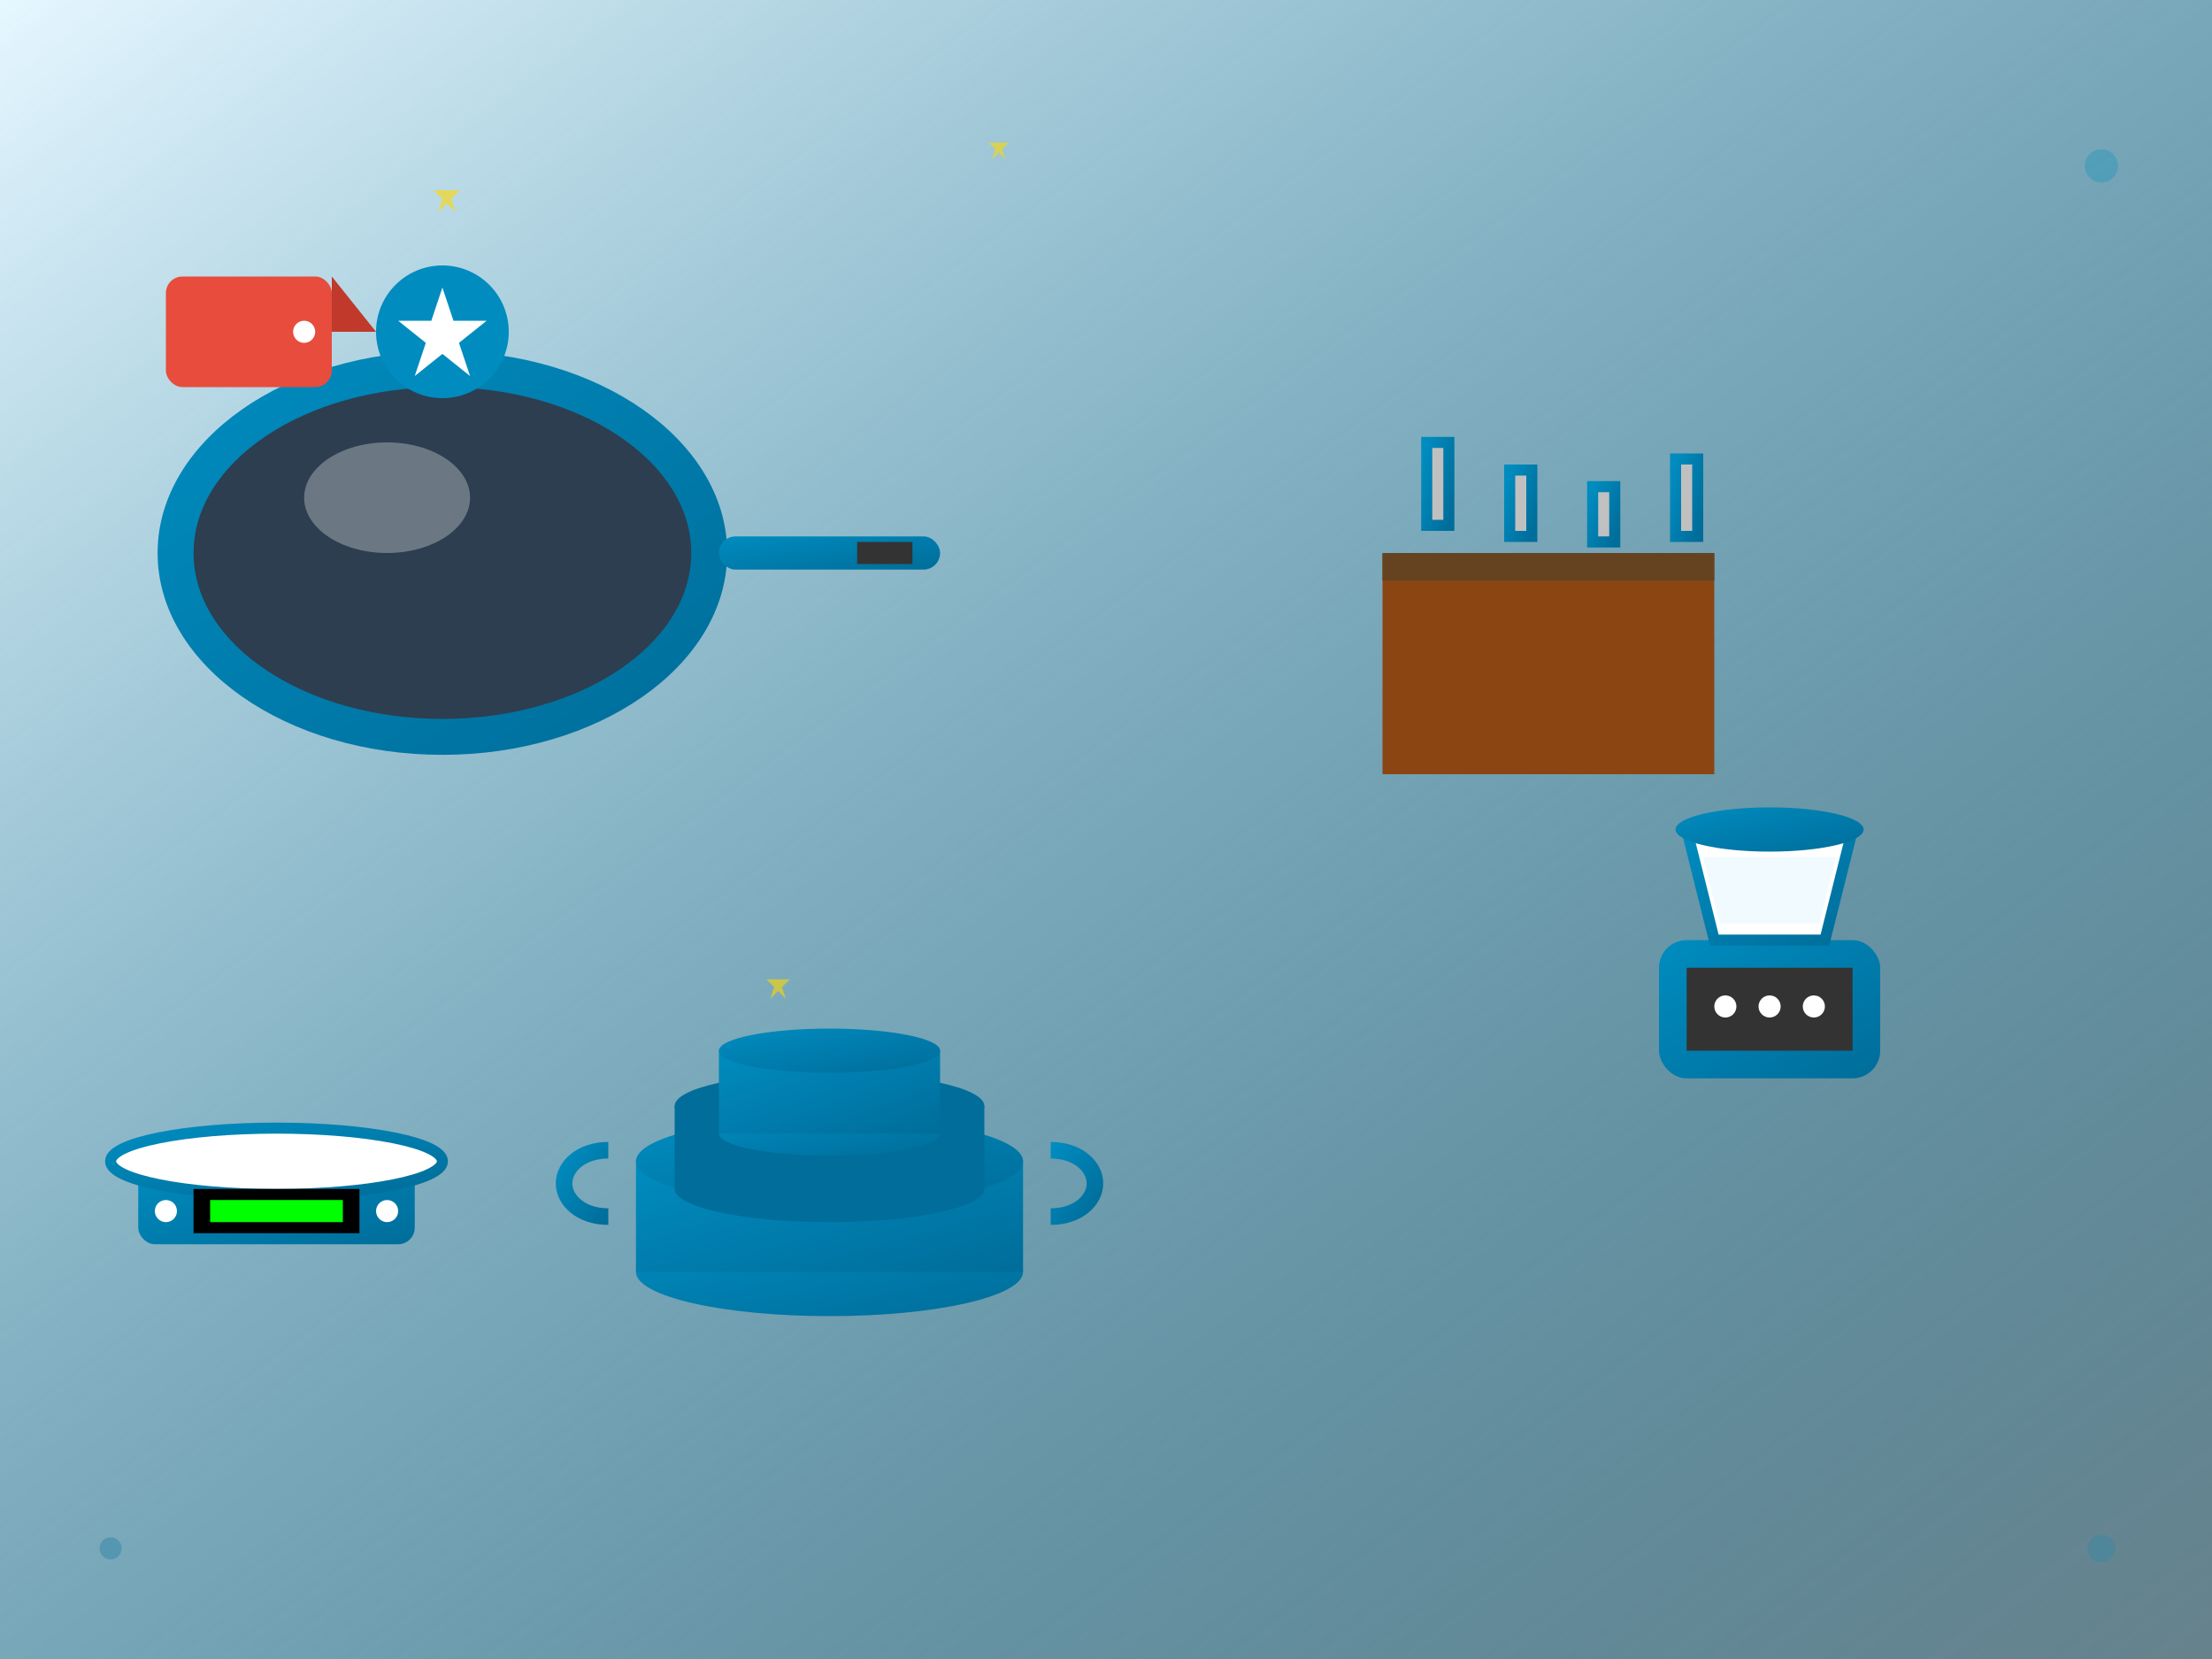 <svg xmlns="http://www.w3.org/2000/svg" viewBox="0 0 400 300" width="400" height="300">
  <rect x="0" y="0" width="400" height="300" fill="#808080" stroke="none"/>
  <defs>
    <linearGradient id="productsGrad1" x1="0%" y1="0%" x2="100%" y2="100%">
      <stop offset="0%" style="stop-color:#008cbf;stop-opacity:1" />
      <stop offset="100%" style="stop-color:#006d9a;stop-opacity:1" />
    </linearGradient>
    <linearGradient id="productsGrad2" x1="0%" y1="0%" x2="100%" y2="100%">
      <stop offset="0%" style="stop-color:#e6f7ff;stop-opacity:1" />
      <stop offset="100%" style="stop-color:#008cbf;stop-opacity:0.2" />
    </linearGradient>
  </defs>
  
  <!-- Background -->
  <rect width="400" height="300" fill="url(#productsGrad2)"/>
  
  <!-- Professional pan -->
  <g transform="translate(80, 100)">
    <!-- Pan body -->
    <ellipse cx="0" cy="0" rx="50" ry="35" fill="url(#productsGrad1)"/>
    <!-- Pan interior -->
    <ellipse cx="0" cy="0" rx="45" ry="30" fill="#2c3e50"/>
    <!-- Pan rim -->
    <ellipse cx="0" cy="0" rx="50" ry="35" fill="none" stroke="url(#productsGrad1)" stroke-width="3"/>
    <!-- Handle -->
    <rect x="50" y="-3" width="40" height="6" rx="3" fill="url(#productsGrad1)"/>
    <!-- Handle grip -->
    <rect x="75" y="-2" width="10" height="4" fill="#333"/>
    <!-- Pan highlight -->
    <ellipse cx="-10" cy="-10" rx="15" ry="10" fill="#fff" opacity="0.3"/>
  </g>
  
  <!-- Knife set -->
  <g transform="translate(250, 80)">
    <!-- Knife block -->
    <rect x="0" y="20" width="60" height="40" fill="#8b4513"/>
    <rect x="0" y="20" width="60" height="5" fill="#654321"/>
    
    <!-- Knives -->
    <g stroke="url(#productsGrad1)" stroke-width="2">
      <!-- Chef knife -->
      <path d="M10 0v25"/>
      <rect x="8" y="0" width="4" height="15" fill="#c0c0c0"/>
      
      <!-- Utility knife -->
      <path d="M25 5v20"/>
      <rect x="23" y="5" width="4" height="12" fill="#c0c0c0"/>
      
      <!-- Paring knife -->
      <path d="M40 8v17"/>
      <rect x="38" y="8" width="4" height="10" fill="#c0c0c0"/>
      
      <!-- Bread knife -->
      <path d="M55 3v22"/>
      <rect x="53" y="3" width="4" height="14" fill="#c0c0c0"/>
    </g>
  </g>
  
  <!-- Blender -->
  <g transform="translate(320, 150)">
    <!-- Base -->
    <rect x="-20" y="20" width="40" height="25" rx="5" fill="url(#productsGrad1)"/>
    <!-- Jar -->
    <path d="M-15 0h30l-5 20h-20l-5-20z" fill="#fff" stroke="url(#productsGrad1)" stroke-width="2"/>
    <!-- Lid -->
    <ellipse cx="0" cy="0" rx="17" ry="4" fill="url(#productsGrad1)"/>
    <!-- Control panel -->
    <rect x="-15" y="25" width="30" height="15" fill="#333"/>
    <circle cx="-8" cy="32" r="2" fill="#fff"/>
    <circle cx="0" cy="32" r="2" fill="#fff"/>
    <circle cx="8" cy="32" r="2" fill="#fff"/>
    <!-- Liquid inside -->
    <path d="M-12 5h24l-3 12h-18l-3-12z" fill="#e6f7ff" opacity="0.6"/>
  </g>
  
  <!-- Pots stack -->
  <g transform="translate(150, 200)">
    <!-- Large pot -->
    <ellipse cx="0" cy="30" rx="35" ry="8" fill="url(#productsGrad1)"/>
    <rect x="-35" y="10" width="70" height="20" fill="url(#productsGrad1)"/>
    <ellipse cx="0" cy="10" rx="35" ry="8" fill="url(#productsGrad1)"/>
    
    <!-- Medium pot -->
    <ellipse cx="0" cy="15" rx="28" ry="6" fill="#006d9a"/>
    <rect x="-28" y="0" width="56" height="15" fill="#006d9a"/>
    <ellipse cx="0" cy="0" rx="28" ry="6" fill="#006d9a"/>
    
    <!-- Small pot -->
    <ellipse cx="0" cy="5" rx="20" ry="4" fill="url(#productsGrad1)"/>
    <rect x="-20" y="-10" width="40" height="15" fill="url(#productsGrad1)"/>
    <ellipse cx="0" cy="-10" rx="20" ry="4" fill="url(#productsGrad1)"/>
    
    <!-- Handles -->
    <path d="M-40 20c-5 0-8-3-8-6s3-6 8-6" stroke="url(#productsGrad1)" stroke-width="3" fill="none"/>
    <path d="M40 20c5 0 8-3 8-6s-3-6-8-6" stroke="url(#productsGrad1)" stroke-width="3" fill="none"/>
  </g>
  
  <!-- Kitchen scale -->
  <g transform="translate(50, 200)">
    <!-- Base -->
    <rect x="-25" y="10" width="50" height="15" rx="3" fill="url(#productsGrad1)"/>
    <!-- Platform -->
    <ellipse cx="0" cy="10" rx="30" ry="6" fill="#fff" stroke="url(#productsGrad1)" stroke-width="2"/>
    <!-- Display -->
    <rect x="-15" y="15" width="30" height="8" fill="#000"/>
    <rect x="-12" y="17" width="24" height="4" fill="#00ff00"/>
    <!-- Controls -->
    <circle cx="-20" cy="19" r="2" fill="#fff"/>
    <circle cx="20" cy="19" r="2" fill="#fff"/>
  </g>
  
  <!-- Shopping tags -->
  <g transform="translate(30, 50)">
    <!-- Sale tag -->
    <rect x="0" y="0" width="30" height="20" rx="3" fill="#e74c3c"/>
    <path d="M30 10l8 0l-8 -10z" fill="#c0392b"/>
    <circle cx="25" cy="10" r="2" fill="#fff"/>
    
    <!-- Quality badge -->
    <g transform="translate(50, 10)">
      <circle cx="0" cy="0" r="12" fill="#008cbf"/>
      <path d="M0 -8l2 6h6l-5 4 2 6-5-4-5 4 2-6-5-4h6z" fill="#fff"/>
    </g>
  </g>
  
  <!-- Decorative elements -->
  <circle cx="380" cy="30" r="3" fill="#008cbf" opacity="0.3"/>
  <circle cx="20" cy="280" r="2" fill="#006d9a" opacity="0.3"/>
  <circle cx="380" cy="280" r="2.5" fill="#008cbf" opacity="0.2"/>
  
  <!-- Sparkles -->
  <g fill="#ffd700" opacity="0.6">
    <path d="M100 40l1 3h3l-2 2 1 3-2-2-2 2 1-3-2-2h3z" transform="scale(0.8)"/>
    <path d="M300 40l1 3h3l-2 2 1 3-2-2-2 2 1-3-2-2h3z" transform="scale(0.6)"/>
    <path d="M200 250l1 3h3l-2 2 1 3-2-2-2 2 1-3-2-2h3z" transform="scale(0.7)"/>
  </g>
</svg>
